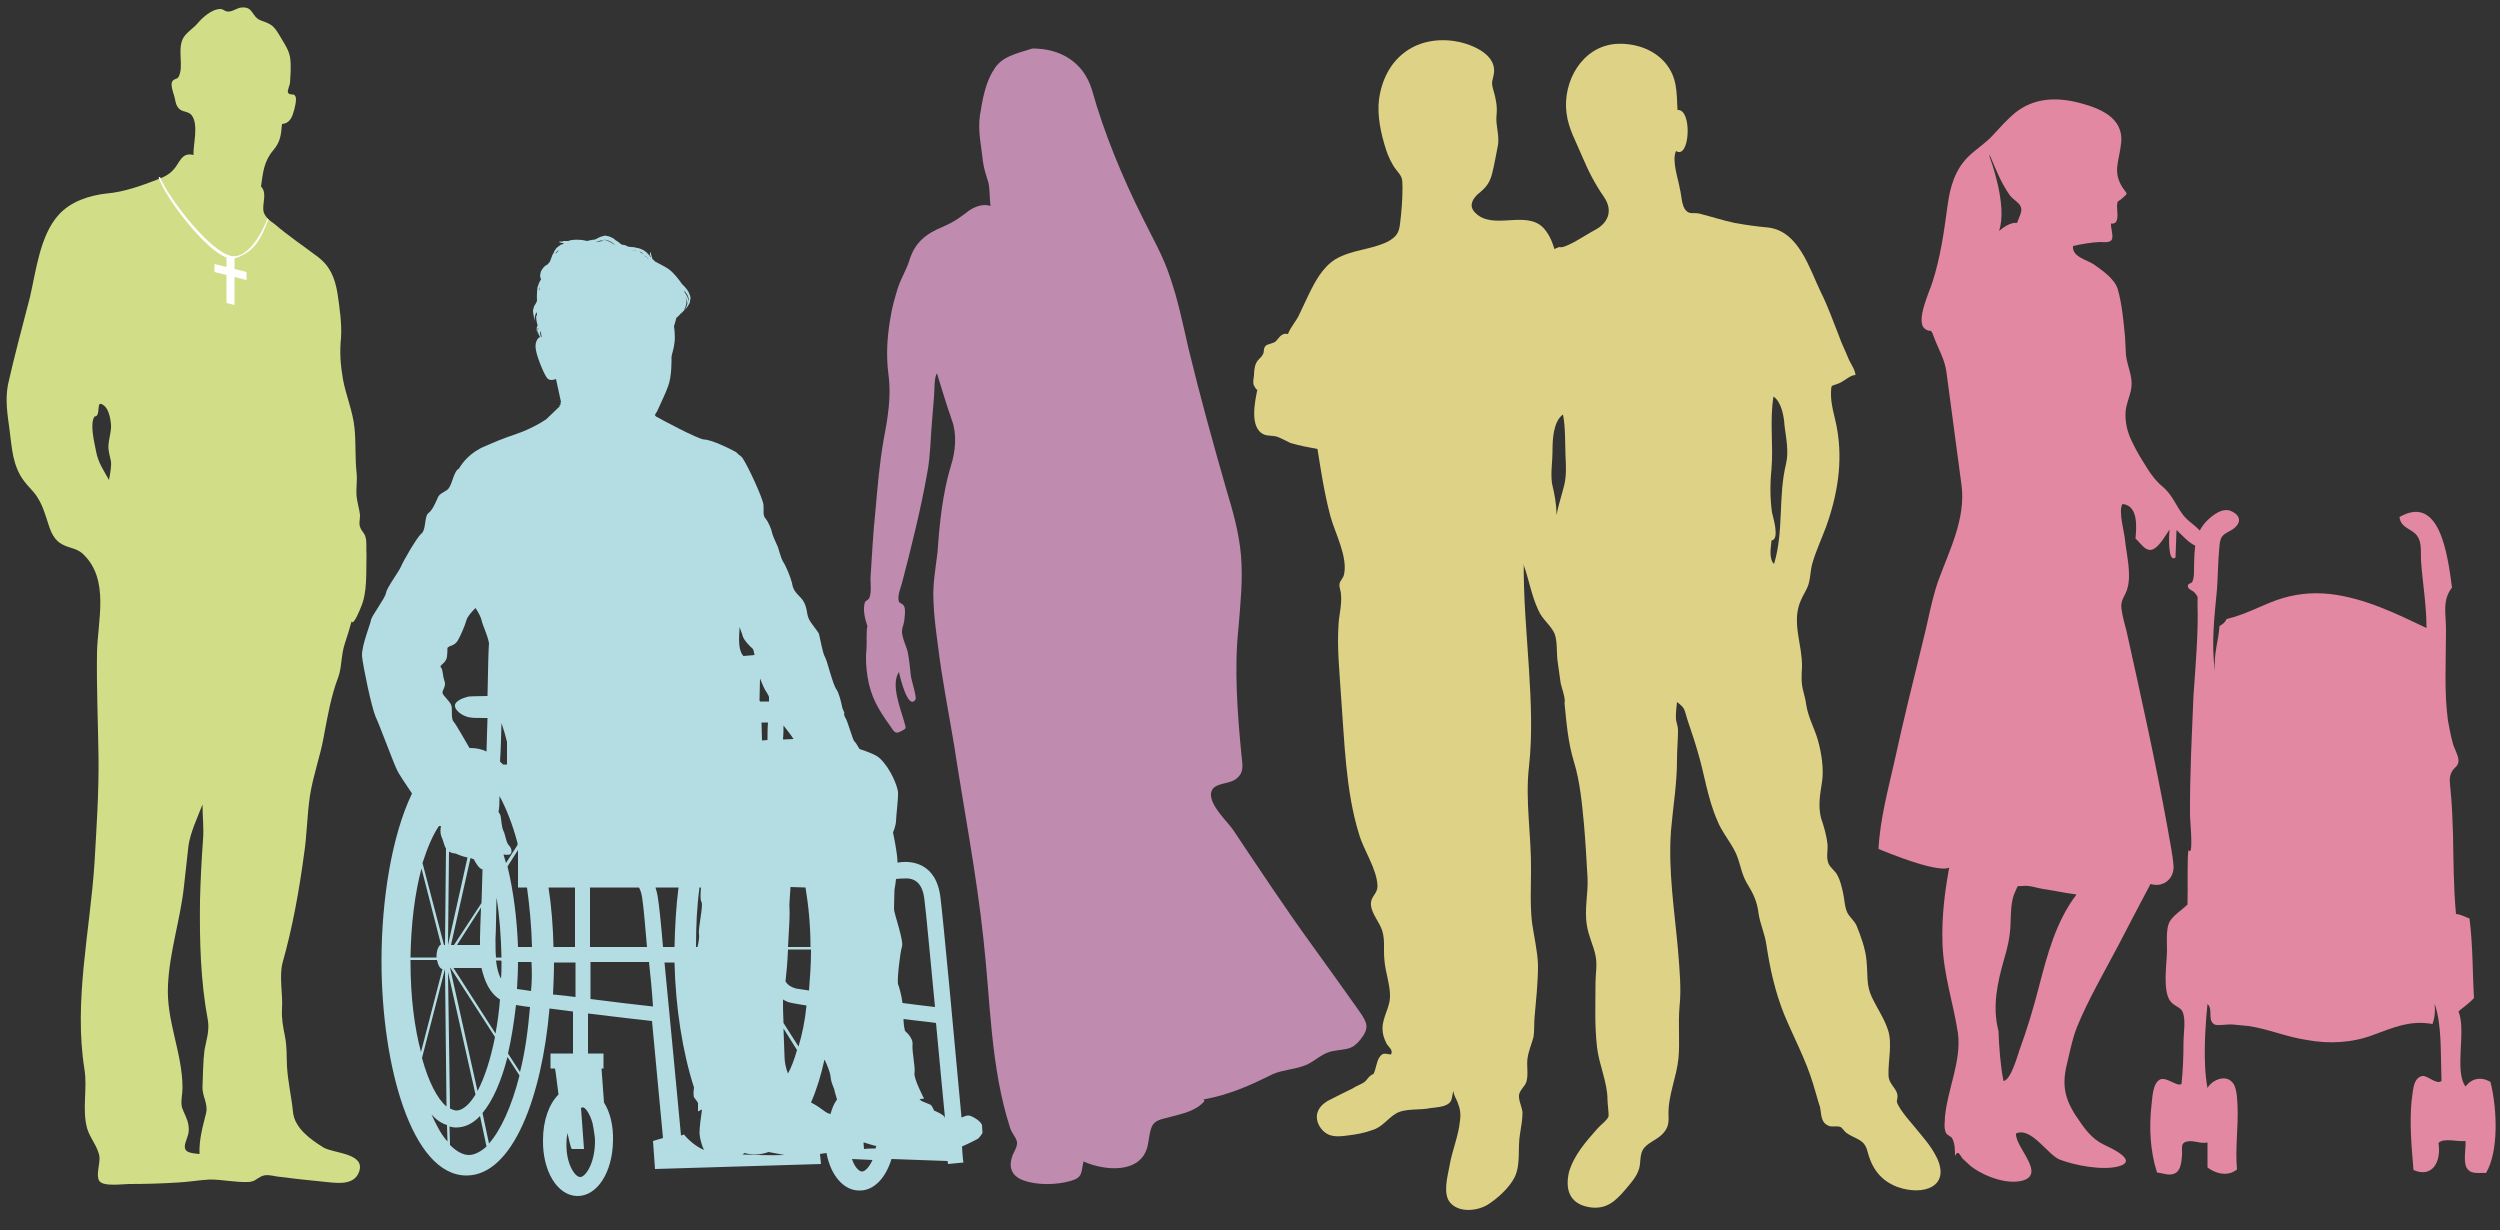 <?xml version="1.0" encoding="utf-8"?>
<!-- Generator: Adobe Illustrator 23.0.3, SVG Export Plug-In . SVG Version: 6.00 Build 0)  -->
<svg version="1.1" id="Ebene_1" xmlns="http://www.w3.org/2000/svg" xmlns:xlink="http://www.w3.org/1999/xlink" x="0px" y="0px"
	 width="500px" height="246px" viewBox="0 0 500 246" style="enable-background:new 0 0 500 246;" xml:space="preserve">
<rect x="0" y="0" width="500" height="246" fill="#333333" stroke="none"/>
<style type="text/css">
	.st0{fill:#D1DE87;}
	.st1{fill:none;}
	.st2{fill:#FFFFFF;}
	.st3{fill:#E388A2;}
	.st4{fill:#BF8BAE;}
	.st5{fill:#DED287;}
	.st6{fill:#B3DCE3;}
</style>
<path class="st0" d="M64.6,111c0.1,0.4,0.2,0.7,0.4,1C64.8,111.7,64.7,111.4,64.6,111 M41.6,204.2c-1.5-8-1.7-15.9-1.6-24.1
	c0.1-4,0.3-8,0.6-12.1c0.2-2.4-0.1-4.7-0.1-7.1c-1,2.6-2.4,5.5-2.8,8.2c-0.3,2.7-0.6,5.4-0.9,8.1c-0.7,6.6-2.9,13.1-3.2,19.8
	c-0.4,7.2,2.9,13.5,2.9,20.6c0,1.2-0.4,2.7-0.1,3.9c0.4,1.2,1.1,2.2,1.3,3.6c0.2,1.6-0.2,2.1-0.6,3.4c-0.6,2,0.8,2.1,2.8,2.3
	c-0.1-2.9,0.6-5.3,1.3-8.1c0.5-2-0.8-3.4-0.7-5.4c0.1-2.4,0.1-4.9,0.4-7.3C41.2,208.3,41.9,206.3,41.6,204.2 M22.2,92.3
	c-0.2-1.1-0.6-2.1-0.5-3.3c0.1-1.5,0.6-2.7,0.5-4.1c-0.1-1.1-0.4-2.9-1.3-3.7c-2-1.7-0.5,2.1-2,2.1c-1,1.5,0,5.3,0.3,6.9
	c0.4,2.3,1.5,3.8,2.6,5.8C22.1,94.5,22.3,92.9,22.2,92.3 M72.2,121.4c-0.2,0.5-1.5,3.8-1.9,2.9c-0.4,1.5-0.8,2.8-1.3,4.3
	c-0.8,2.3-0.6,4.6-1.3,6.7c-1.5,3.9-2.2,8-3,12.3c-0.7,3.8-2.1,7.6-2.7,11.5s-0.6,7.9-1.2,11.8c-1,7.4-2.3,14.6-4.3,21.7
	c-0.7,2.8,0.1,6.2-0.1,9.2c-0.1,2,0.2,3.5,0.6,5.5s0.3,4,0.4,6c0.2,3.2,0.9,6.1,1.2,9.1c0.3,3.2,3.5,5.5,6.1,7.1
	c2,1.2,8.5,1.1,7.1,4.9c-1.1,3-5.1,2.1-7.5,1.9c-3-0.3-5.9-0.6-8.9-1c-1.1-0.2-2.2-0.5-3.2,0c-1,0.5-1.2,1-2.5,1.1
	c-2.6,0.1-5.2-0.5-7.7-0.5c-2.1,0.1-4.3,0.5-6.4,0.6c-3.2,0.2-6.5,0.3-9.7,0.3c-1.5,0-5.4,0.6-6.1-0.7c-0.6-1.2,0.2-3.3,0.1-4.7
	c-0.3-2.1-1.9-3.7-2.5-5.8c-1-3.8,0.1-7.8-0.5-11.7c-2.2-13.6,1.1-27.6,2-41.3c0.4-7.1,0.9-14.2,0.8-21.4
	c-0.1-6.8-0.4-13.8-0.3-20.6c0.1-6.4,2.6-14.7-2.8-19.8c-1.3-1.2-2.6-1.1-4.1-1.9c-1.6-0.8-2.3-2.4-2.8-4c-0.6-1.8-1.1-3.7-2.2-5.4
	c-0.7-1.2-1.9-2.2-2.7-3.3c-2.3-3.1-2.4-6.5-2.9-10.3c-0.4-3-0.9-5.9-0.3-9c1.3-5.8,2.9-11.7,4.4-17.5C7.2,54.2,8,47.1,11.7,43
	c2.4-2.7,6.1-3.9,9.6-4.3c3.5-0.3,6.8-1.5,10.2-2.8c1.6-0.6,2.7-1.2,3.7-2.6c1-1.5,1.5-2.8,3.5-2.3c-0.1-2.1,1.1-6.1-0.4-8
	c-0.6-0.7-1.6-0.6-2.3-1.1c-0.8-0.6-0.9-1.6-1.1-2.5c-0.2-0.7-0.8-2.3-0.5-3c0.3-0.7,1-0.5,1.3-1c1.1-2-0.2-5.2,0.8-7.5
	c0.5-1.2,2.1-2.2,2.9-3.1c1-1.2,2.9-3,4.7-3c0.6,0,0.9,0.6,1.7,0.5c0.8,0,1.7-0.8,2.6-0.8c2.3-0.2,1.9,1.9,3.8,2.6
	c2,0.7,2.5,1,3.6,2.8c1,1.8,2.2,3.2,2.3,5.3c0.1,1.3,0,3-0.1,4.4c0,0.3-0.6,1.6-0.4,1.9c0.2,0.4,0.6,0.4,0.6,0.3
	c0.4,0.4,0.4-0.3,0.9,0.5c0.3,0.5-0.2,2.6-0.4,3.1c-0.3,1.2-0.9,2.3-2.3,2.4c-0.2,2.2-0.3,3.5-1.7,5.2c-1.9,2.2-2.1,4.4-2.5,7.3
	c1.3,1.3,0.2,3.4,0.5,5c0.3,1.1,1.2,1.8,2.2,2.5c2.8,2.4,5.8,4.4,8.7,6.6c2.5,1.9,3.4,4.3,3.9,7.3c0.4,2.7,0.9,6.1,0.7,8.9
	c-0.3,2.9-0.1,5.4,0.4,8.3c0.6,3.2,2,6.5,2.3,9.7c0.3,3,0.1,5.9,0.4,8.8c0.2,1.6-0.1,3.1,0,4.6c0.1,1.5,0.6,2.8,0.7,4.1
	c0,0.9-0.3,1.7,0.1,2.5c0.2,0.6,0.8,1,1,1.8c0.3,1,0.1,2.4,0.2,3.5C73.2,114.5,73.5,118.4,72.2,121.4"/>
<rect x="21.3" y="27.3" class="st1" width="42.7" height="34.8"/>
<path class="st2" d="M31.7,35.5l0.3-0.1c1.6,4.1,9.3,13.9,13.4,15.5c3.8,1.9,7.1-4.5,8.1-7.2l0.2,0.2c-1.6,4-2.8,6.5-6.8,7.8v2.1
	l2.4,0.6v1.6l-2.4-0.6v5.6l-1.6-0.4v-5.6l-2.4-0.6v-1.6l2.4,0.6v-1.9C41.2,50.1,33.3,40,31.7,35.5"/>
<path class="st3" d="M437.5,180.9c-1.1,1.1-3.1,2.3-3.7,3.7c-0.6,1.4-0.4,3.9-0.4,5.4c0,2.6-1,8.4,0.8,10.4c1,1.1,2.2,1,2.5,2.5
	c0.4,1.6,0,3.9,0,5.5c0,2.8-0.1,5.6-0.4,8.4c-0.9,0.6-3-1.5-4.3-0.9c-1.5,0.8-1.5,3.6-1.7,5.1c-0.5,4.4-0.3,9.1,1.1,13.5
	c1.1,0.1,2.6,0.8,3.7,0.1c1.1-0.6,1.2-2.4,1.3-3.6c0.1-1.3-0.4-2.4,1-2.7c1.3-0.3,2.7,0.5,4.1,0.2v5c1.6,1.2,4,1.9,5.9,0.4
	c-0.4-4.2,0.3-8.5,0.1-12.9c-0.1-1.3-0.1-3.8-1.2-4.7c-1.4-1.4-4-0.2-4.8,1.3c-1-5.1-0.4-12.9,0-16.8c1.2,1.1-0.1,3.2,1.4,4.1
	c0.6,0.3,2.8-0.1,3.6,0c1.1,0.1,2.2,0.2,3.2,0.3c4,0.6,7.6,2.2,11.7,2.8c4.3,0.8,9,0.6,13.2-1c4.1-1.5,7.4-3,11.9-2.2
	c0.4-1.1,0.6-2.4,0.4-4.1c1.5,4.1,1.2,10,1.4,15.5c-1,0.8-2.7-1.1-3.8-1c-2,0.3-1.9,3.4-2.2,5.1c-0.4,4.5,0,9,0.4,13.7
	c3.6,1.6,5.6-1.4,5-5.4c1-1.1,3.8-0.2,5.4-0.4c0.1,1.5-0.4,3.6,0.1,5.1c0.8,1.7,2.3,1.2,4,1.3c2.5-4.2,2.3-12.5,0.9-18.2
	c-1.8-1.1-3.7-0.8-5,0.9c-2.3-3.2,0.2-11.1-1.4-15c0.6-0.6,1.9-1.4,3.1-2.7c-0.3-4.8-0.2-10.4-0.9-15.9c-0.9-0.3-1.6-0.8-2.7-0.9
	c-0.5-5.3-0.5-10.9-0.6-16.1c-0.1-2.9-0.2-5.8-0.5-8.8c-0.1-1.3-0.4-2.4,0.3-3.6c0.4-0.8,1.2-1,1.3-2c0.1-1.1-1-2.8-1.2-3.9
	c-0.4-1.4-0.6-2.8-0.9-4.2c-0.4-2.9-0.5-5.9-0.5-8.8c0-3.1,0.1-6.3,0.1-9.5s-0.8-5.8,1.2-8.4c-0.9-6.8-2.5-18.7-10.5-14.1
	c0.2,1.9,1.8,2.2,3,3.2c1.6,1.4,1.2,3.4,1.3,5.5c0.3,4.4,1.1,8.8,1.1,13.5c-6.1-2.9-12.4-6-19.3-6.8c-3.8-0.4-7.3,0-10.9,1.3
	c-3.2,1.2-6.3,2.9-9.8,3.7c-0.2,0.6-0.8,1.1-1.4,1.4c-0.2,3.1-1.2,5.4-0.9,9c-0.8-5.4-0.1-11,0.4-16.4c0.2-2.9,0.2-5.8,0.5-8.7
	c0.2-2.2,0.9-2.2,2.6-3.2c1.6-1.1,1.9-2.6-0.1-3.6c-1.5-0.8-3.1,0.2-4.3,1.2c-3.4,2.8-3.2,6.3-3.3,10.5c0,0.8,0,1.5-0.3,2.3
	c-0.2,0.5-1.1,0.3-0.9,1.1c0.1,0.5,1.1,0.8,1.3,1.1c0.8,1,0.6,0.6,0.6,2.2c0.2,6-0.4,12.4-0.8,18.4c-0.2,5.3-0.5,10.7-0.6,15.9
	c-0.1,2.7-0.1,5.4-0.1,8.1c0,0.8,0.6,6.9,0,7.1c-0.2,0-0.3-0.1-0.3-0.3C437.4,171.7,437.6,177.3,437.5,180.9"/>
<path class="st3" d="M398,31.6c0,0,3.6,9.5,1.8,14.6c2.3-2,3.6-1.6,3.6-1.6c0.3-0.9,1.1-2.3,0.8-3.1c-0.2-0.9-1.5-1.5-2.2-2.4
	c-1.8-2.5-2.9-5.4-4.1-8.2C397.9,30.9,397.9,31.4,398,31.6 M399.7,206.2c0.1,3.1,0.4,7.1,1,10c1.5-0.2,2.8-5.1,3.2-6.2
	c1.5-4.1,2.8-8.4,3.9-12.7c1.7-6.5,3.4-13,7.5-18.4c-2.3-0.3-4.5-0.8-6.7-1.1c-1.2-0.2-2.8-0.8-4.1-0.6c-1.2,0.1-0.8-0.3-1.4,1
	c-1,1.9-0.9,4.7-1,6.8c-0.1,2.4-0.6,4.6-1.3,6.9C399.5,196.5,398.4,201.3,399.7,206.2 M388.4,173.7c-1.9-0.1-5.6-1-12.7-3.9
	c0.3-6,2-12.2,3.3-18c1.7-7.9,3.7-15.8,5.6-23.6c1-3.9,1.7-8.1,3-11.9c2.2-6.1,5.6-12.5,4.7-19.3c-1-7.4-2-15-3-22.5
	c-0.3-2.6-1.7-4.8-2.6-7.3c-0.6-1.8-0.6-0.5-1.8-1.5c-1.8-1.6,1.1-7.6,1.6-9.3c1.6-5,2.3-10,3-15.2c0.5-3.8,1.5-7.4,4.4-10.1
	c1.6-1.5,3.3-2.5,4.8-4.2c1.4-1.5,2.8-3.1,4.4-4.4c3.7-2.9,8-3.1,12.5-2c4.3,1.1,9.3,3,8.6,8.3c-0.4,3.6-1.7,5.5,0.3,8.7
	c1,1.5,1.2,1-0.1,2.2c-0.9,0.8-0.9,0.2-1,1.6c0,1,0.6,3.7-1.2,3.4c-0.1,0.8,0.6,2.7,0.1,3.3c-0.4,0.6-1.7,0.4-2.4,0.4
	c-1.7,0.1-3.6,0.4-5.3,0.8c-0.2,2.2,2.7,2.7,4.2,3.7c1.8,1.3,4.2,2.9,4.8,5.1c0.8,2.9,1.1,6.2,1.4,9.3c0.1,1.3,0.1,2.5,0.2,3.8
	c0.3,2.2,1.3,4.1,1.1,6.2c-0.2,2-1.3,3.7-1.2,5.8c0,1.6,0.4,3.3,1.1,4.8s1.5,3,2.4,4.4c1.2,2,2.3,3.7,4,5.1c1.9,1.6,2.6,3.8,4.1,5.7
	c1.1,1.4,3,2.3,3.9,3.9c0.6,1.3,0.6,2.7-1.1,2.3c-1.5-0.4-3.1-2.3-4.2-3.3l-0.2,5.5c-1.6,1.2-1.3-4.7-1.2-5.6c-0.8,1.2-1.8,3-3,3.8
	c-1.6,1-2.6-0.9-3.8-2c0.2-2.2,0.6-6.6-2.6-6.9c-0.9,1.4,0.4,5.7,0.5,7.2c0.3,2.9,1.3,6.7,0.5,9.6c-0.4,1.6-1.5,2.4-1.2,4.2
	c0.2,1.5,0.6,2.9,1,4.4c2.9,13.1,5.8,26.1,8.2,39.3c0.4,2.5,1,5.1,1.2,7.6s-1.9,4.5-4.6,3.7c-2.2,4.1-4.3,8.2-6.5,12.4
	c-2.8,5.3-6,10.8-8.2,16.2c-0.8,2-1.3,4.3-1.8,6.5c-1.2,4.5-1,7.3,1.6,11.3c1.7,2.5,3,4.5,5.7,5.8c1.3,0.6,7,3.2,2.7,4.3
	c-3.2,0.8-8.6-0.2-11.7-1.4c-2.4-1-5.7-6.6-8.7-5.2c-0.2,2.8,6.3,8.3,1,9.5c-3,0.6-6.9-0.8-9.4-2.5c-0.9-0.6-1.5-1.3-2.3-2
	c-0.6-0.8-0.9-1.8-1.5-0.5c0-1.1,0-2.6-0.6-3.6c-0.3-0.4-0.9-0.5-1.2-1c-0.5-1-0.2-2.4-0.2-3.3c0.5-5.4,3.3-11.1,2.6-16.6
	c-0.9-6-2.9-11.7-3.1-18c-0.2-5.4,0.5-10.9,1.5-16C390.4,173.1,390.3,173.8,388.4,173.7"/>
<path class="st4" d="M206.5,9.7c5.6,0,10.2,2.7,11.9,8.3c2.4,8.6,6.1,17.5,10.1,25.5c1.9,3.9,4.1,7.6,5.5,11.9
	c1.6,4.6,2.6,9.5,3.7,14.3c2.3,9.5,4.9,18.9,7.6,28.3c1.3,4.3,2.5,8.5,2.9,13.1c0.4,4.8-0.1,9.5-0.5,14.4
	c-0.9,8.4-0.2,17.3,0.6,25.6c0.2,1.9,0.6,3.4-1.1,4.7c-1.2,0.9-3.3,0.8-4.4,1.7c-2.3,2.2,2.5,6.6,3.7,8.3
	c5.3,7.9,10.5,15.8,16.1,23.5c3.1,4.3,6.2,8.6,9.3,13c1.6,2.3,2,3.3,0.2,5.6c-1.8,2.2-2.8,1.8-5.4,2.3c-2.2,0.3-3.6,2-5.5,2.8
	c-2.2,0.9-4.4,0.9-6.6,1.8c-4.6,2.3-8.6,4.1-13.9,5.1c0.1,0.1,0.1,0.2,0.2,0.3c-1.7,2-4.3,2.5-6.9,3.2c-1.1,0.3-2.7,0.5-3.4,1.5
	s-0.8,3.2-1.1,4.4c-1.4,5.5-8.5,4.9-12.8,3c-0.5,2.2-0.1,3.2-2.6,3.9c-2.9,0.8-6.8,0.9-9.6-0.2c-2.3-0.9-2.8-2.7-2-4.9
	c0.3-0.8,1-1.7,0.9-2.7c-0.2-1-1.1-1.8-1.4-2.9c-3.9-12.1-3.9-25.1-5.3-37.6c-1.4-13.1-3.9-25.9-5.9-39c-1.1-6.6-2.4-13.1-3.2-19.7
	c-0.4-3-0.8-5.9-0.9-8.9c-0.2-3.4,0.4-6.5,0.8-9.8c0.4-5.8,1-11.8,2.7-17.4c0.9-2.8,1.2-6.3,0.2-9c-1.1-3.1-2-6.2-3-9.4
	c-0.6,0.5-0.5,3.9-0.6,4.7c-0.1,1.6-0.3,3.3-0.4,4.9c-0.3,3.3-0.3,6.7-0.9,10c-1.3,7.4-3.2,15-5.1,22.3c-0.3,1.1-1,2.6-0.6,3.8
	c0,0.1,0.8,0.4,1,0.8c0.3,0.5,0.2,1.8,0.1,2.4c0,1-0.4,1.6-0.5,2.5c-0.1,1.4,1,3.3,1.2,4.6c0.3,1.6,0.4,3.1,0.6,4.7
	c0.1,0.6,1.2,4.2,0.9,4.5c-1.5,2.3-3.2-4.8-3.3-5.5c-1.7,2.4,0.3,7.3,1,9.8c0.4,1.6,0.6,1.4-0.5,2c-1.4,0.8-1.5,0-2.4-1.2
	c-2.3-3.2-3.8-5.8-4.4-9.7c-0.3-1.9-0.4-3.8-0.2-5.6c0.1-0.6-0.1-4.1,0.2-4.4c-0.5-1.5-1-3.4-0.5-4.9c0.1-0.2,0.8-0.5,0.9-0.9
	c0.4-1,0.2-2.8,0.2-3.9c0.3-4.5,0.5-8.9,1-13.6c0.4-4.5,0.8-9.3,1.6-13.9c0.8-4.2,1.6-8.7,1-13.1c-0.5-3.9-0.3-7.5,0.4-11.5
	c0.3-2,0.9-4.1,1.5-6c0.6-1.8,1.6-3.4,2.2-5.2c1.1-3.7,3.2-5.5,6.9-7c2-0.9,2.9-1.5,4.6-2.8c1.2-1,3.2-1.9,4.8-1.3
	c-0.2-1.5-0.1-3.1-0.4-4.6c-0.4-1.4-0.9-2.7-1.1-4.2c-0.3-3-1.1-6.3-0.6-9.4s1.1-6.6,2.8-9.1C200.2,11.4,203.2,10.7,206.5,9.7"/>
<g>
	<path class="st5" d="M308.5,90.5c4.1-10.3,4.6-22.7,3.5-33.6c-0.4-3.5-0.7-8.5-3.3-11.3c-3.5-3.7-10.2,0.6-13.7-3.1
		c-1.3-1.3-0.5-2.7,0.6-3.7c1.5-1.2,2.3-2.1,2.8-4s0.8-3.9,1.2-5.8c0.3-2.1-0.5-3.9-0.3-5.9c0.2-1.7-0.1-3.3-0.6-5
		c-0.6-1.9-0.1-1.9,0.1-3.6c0.4-4-5.2-5.9-8-6.3c-7.9-1.1-13.9,3.6-15,11.7c-0.4,3.3,0.4,6.9,1.4,10c0.4,1.3,1.2,3,2,4
		c1.2,1.5,1.3,1.6,1.3,3.7c0,2.3-0.2,4.8-0.5,7.2c-0.2,1.8-0.8,2.6-2.4,3.5c-3.4,1.7-7.3,1.6-10.6,3.6c-2.5,1.6-4,4.4-5.3,7.1
		c-0.6,1.3-1.2,2.5-1.8,3.8c-0.6,1.4-1.8,2.6-2.3,4c0,0-0.7-0.1-0.8,0c-0.8,0.2-1.2,1.1-1.8,1.6c-0.3,0.2-1.6,0.5-1.8,0.7
		c-0.7,0.7-0.2,1.2-0.7,1.9c-0.4,0.7-0.9,0.8-1.3,1.7c-0.3,0.6-0.4,1.7-0.4,2.4c-0.1,0.5-0.2,1.3-0.1,1.8c0,0,0.7,1.5,0.8,0.9
		c-0.5,2.4-1.7,7.8,1.3,9.1c0.7,0.3,1.7,0.2,2.5,0.4c0.9,0.3,1.9,0.9,2.8,1.3c1.7,0.5,3.7,0.9,5.4,1.2c0.7,4.5,1.4,9,2.6,13.5
		c0.9,3.3,3.5,8.1,2.7,11.6c-0.1,0.7-0.8,1.2-0.9,1.9c-0.1,0.7,0.3,1.4,0.3,2.1c0.2,2-0.4,4.1-0.5,6.1c-0.3,4.6,0.2,9.4,0.5,14.1
		c0.7,9.1,0.9,19,3.6,27.7c0.9,3.2,3.6,7,3.7,10.4c0,1.5-1.2,2-1.3,3.3c-0.2,1.6,1.3,3.5,1.9,4.8c1.1,2.2,0.5,4.4,0.8,6.9
		c0.2,2.3,1.2,5,1.1,7.3c-0.1,2.1-1.5,4-1.5,6.2c0,1.1,0.3,2,0.8,3c0.4,0.7,1.4,1.3,0.9,2.2c-1.4-0.2-1.7-0.4-2.4,0.7
		c-0.5,0.8-0.6,2.2-1.1,3.2c-0.9,0.3-1.2,1.1-1.8,1.6c-0.7,0.5-1.7,0.8-2.4,1.3c-1.7,0.8-3.4,1.7-5,2.5c-2,1.2-2.8,3.1-1.5,5.2
		c1.4,2.1,3.3,2,5.5,1.7c1.7-0.2,3.4-0.5,5-1.1c2-0.6,3-2.3,4.7-3.3c1.9-1.1,4.7-0.6,7-1.1c0.9-0.1,2.5-0.2,3.4-0.8
		c1.1-0.7,0.6-1.7,1.2-2.7c-0.3,0.5,0.5,1.8,0.7,2.3c0.5,1.3,0.7,2.3,0.5,3.7c-0.3,3.2-1.6,6-2.1,9.1c-0.4,2.1-1.4,5.7,0.2,7.4
		c1.8,2,5.4,1.6,7.5,0.3c2-1.3,4.2-3.3,5.3-5.4c1.3-2.6,0.6-5.9,1.1-8.7c0.2-1.4,0.5-2.8,0.5-4.3c-0.1-1.2-0.8-2.3-0.7-3.5
		c0.2-1.1,1.2-1.7,1.5-2.7c0.4-1.5,0-3.2,0.2-4.6c0.2-1.5,0.8-2.8,1.2-4.3c0.2-1.3,0.1-2.5,0.2-3.8c0.3-3.5,0.7-7,0.7-10.6
		c-0.1-2.8-0.8-5.7-1.2-8.5c-0.4-3.5-0.2-7-0.2-10.4c0.1-6.9-1.2-14-0.4-20.8c0.7-6.4,0.4-12.9,0-19.4
		C304.9,119.6,303,104.2,308.5,90.5"/>
	<path class="st5" d="M357.2,92.8c-1.6,6.5-0.4,13.5-2.4,20c-1.1-1.1-0.6-3.4-0.5-4.7c1.7-0.2,0.3-4.7,0.1-5.6
		c-0.4-2.8-0.4-5.9-0.1-8.7c0.4-4.8-0.4-9.7,0.4-14.5c1.6,1.1,2.1,4,2.2,5.8C357.2,87.5,357.8,90.3,357.2,92.8 M310.5,90.3
		c0-2.2,0.1-6,2.1-7.4c0.5,2.7,0.4,5.4,0.5,8.2c0.1,2,0.2,3.8-0.2,5.7c-0.5,2.1-1.2,4.1-1.6,6.2c0-2.2-0.4-4.2-0.9-6.3
		C310.1,94.4,310.5,92.4,310.5,90.3 M387.4,231.6c-1.2-2.5-3.1-4.5-4.8-6.6c-0.5-0.6-3.6-4.1-3.2-5c0.6-2.2-1.7-2.8-1.7-5
		c-0.1-2.8,0.8-6.3-0.1-9c-0.7-2.2-2.2-4.4-3.2-6.5c-1.2-2.5-0.8-4.5-1.1-7.4c-0.2-2.3-1.1-4.8-2-7c-0.4-0.9-1.3-1.6-1.8-2.5
		c-0.6-1.2-0.6-2.8-0.9-4.1c-0.3-1.2-0.5-2.3-1.1-3.4c-0.4-0.9-1.5-1.6-1.8-2.4c-0.5-1.2-0.1-2.6-0.2-3.9c-0.2-1.7-0.7-3.5-1.3-5.2
		c-0.6-2.5-0.2-4.6,0.2-7.2c0.4-2.5-0.1-5.8-0.8-8.3c-0.7-2.5-2-4.6-2.4-7.4c-0.1-0.8-0.3-1.5-0.5-2.3c-0.5-1.8-0.4-3.1-0.3-5
		c0.1-4.5-2.2-9-0.2-13.4c0.5-1.2,1.3-2.2,1.6-3.5c0.3-1.2,0.3-2.4,0.6-3.6c0.7-2.5,1.9-5.1,2.8-7.5c2.3-6.4,3.4-13,2.2-19.7
		c-0.4-2.4-1.3-4.7-1.2-7.3c0.1-1.5-0.1-1.1,1.5-1.7c1.1-0.4,2.3-1.7,3.4-1.7c-0.1-1.2-1.1-2.4-1.5-3.5c-0.6-1.5-1.3-2.8-1.8-4.3
		c-1.2-3-2.2-5.9-3.6-8.7c-2.3-4.7-4.4-12.3-10.6-13c-2.2-0.2-4.4-0.5-6.6-0.9c-2.4-0.5-4.8-1.3-7.2-1.9c-1.1-0.2-1.9,0.2-2.6-0.6
		c-0.9-0.9-0.9-3.1-1.2-4.2c-0.3-2-1.7-5.7-0.8-7.7c2.8,1.8,3.3-8.5,0.3-8.2c-0.2-3.7,0-6.6-2.6-9.6c-2.4-2.7-6.3-3.9-9.9-3.6
		c-6.6,0.6-10.5,7.5-9.7,13.8c0.4,3.2,1.9,5.7,3.1,8.6c1.3,3.1,2.6,5.6,4.4,8.2c1.9,2.8,0.8,5.3-2,6.7c-1.2,0.6-5.9,3.8-6.9,3.3
		c-5,1.5-7.1,9.2-9,13.5c-1.3,2.7-2.2,5.6-3.2,8.3c-0.4,1.3-0.9,2.6-1.5,3.9c-0.4,1.2-1.6,2.7-1.7,4c1.2,0,2.7,1.3,3.8,1.7
		c1.6,0.6,1.2,0.5,1.1,2.2c-0.2,2.7-0.7,5.4-1.1,8.1c-0.4,3.7-0.3,7.9,0.6,11.6c0.9,3.5,2.5,6.7,3.8,10.2c1.1,3,1.6,6.3,3,9.2
		c0.7,1.7,2.5,3,3.2,4.6c0.6,1.5,0.4,3.8,0.6,5.4c0.2,1.5,0.4,2.8,0.6,4.3c0.1,0.9,1.1,3.3,0.8,4.2c0.4,4,0.7,7.9,1.9,11.8
		s1.6,8.3,2,12.5c0.3,3.5,0.5,7,0.7,10.5c0.2,3.3-0.7,6.4-0.1,9.8c0.3,2,1.3,3.9,1.7,5.9c0.4,1.9,0,3.6,0,5.5
		c0,4.2-0.2,8.3,0.3,12.8c0.4,3.6,2.1,7,2.1,10.6c0,0.7,0.3,2.8,0.2,3.3c-0.3,0.8-1.5,1.6-2.2,2.4c-2.3,2.6-4.7,5.3-5.7,8.7
		c-0.9,3.9,0.4,6.6,4.5,7.1c3.1,0.3,4.8-1.3,6.7-3.5c1.1-1.3,2.3-2.6,2.8-4.2c0.4-1.3,0.1-2.7,0.8-3.9c0.8-1.3,2.7-1.9,3.8-3
		c1.2-1.2,1.4-2.2,1.3-3.9c-0.1-4,1.6-7.4,2-11.4c0.3-3.4-0.1-6.7,0.2-10.2c0.4-3.7,0-7.5-0.3-11.4c-0.7-7.9-2-15.9-1.4-23.9
		c0.4-4.7,1.2-9.3,1.2-14.1c0-2,0.2-4,0.2-6c0-0.7-0.3-1.4-0.4-2.1c-0.1-1.2,0.1-2.3,0.2-3.5c1.7,1.3,1.4,1.4,2.1,3.6
		c0.7,2.1,1.4,4.1,2,6.2c1.4,4.6,2,9.5,4,14c0.8,2,2.2,3.7,3.3,5.7c1.2,2.1,1.3,4.5,2.5,6.6c1.3,2.1,2.1,3.7,2.4,6.1
		c0.3,2.2,1.3,4.2,1.6,6.5c0.7,4.6,1.7,9.2,3.5,13.7c1.9,4.6,4.3,9,5.8,13.9c0.5,1.6,0.9,3.2,1.4,4.7c0.3,1.4,0.1,3,1.6,3.7
		c0.7,0.4,1.8,0,2.5,0.3c0.3,0.1,0.7,0.8,1.2,1.2c1.9,1.3,3.6,1.2,4.2,3.7c0.9,3.4,2.6,5.8,6,7.1
		C384.6,239.2,390.1,237.4,387.4,231.6"/>
</g>
<path class="st6" d="M196.4,225l-0.1-0.2c0,0-0.3-0.7-1.9-1.5c-1-0.5-1.6,0.1-2.1,0.2c-1.3-14.3-3.7-40.1-4.2-43.9
	c-0.8-7.2-6-7.3-7.6-7.2c-0.2,0-0.5,0.1-1,0.1c0-1.9-0.9-6-0.9-6s0.5-1.1,0.6-2.2c0-1,0.5-4.8,0.4-5.9c-0.1-1.1-1.4-4.6-3.6-6.7
	c-0.7-0.7-2.3-1.3-4.1-1.9c-0.4-0.7-0.9-1.5-1-1.5c-0.3-0.1-1.4-4.2-1.8-4.7c-0.1-0.1-0.2-0.4-0.3-0.8c0.1-0.2,0.1-0.3,0-0.4
	c-0.1-0.3-0.2-0.5-0.3-0.7c-0.3-1.4-0.7-3.1-1.2-3.8c-0.8-1.1-1.8-5.6-2.3-6.5c-0.5-0.8-1-3.9-1.2-4.6c-0.3-0.7-1.8-2.3-2.1-3.2
	c-0.4-0.8-0.2-2.6-1.5-4c-1.3-1.3-1.6-1.8-1.8-3c-0.3-1.2-1.2-3.4-1.8-4.3c-0.5-0.8-0.9-2.8-1.2-3.3c-0.3-0.6-0.9-2-1-2.5
	c-0.1-0.6-0.7-2.1-1.3-2.8c-0.6-0.7-0.3-1.5-0.4-2.7c-0.1-1.3-3.1-7.8-4.2-9.4c-0.2-0.3-0.5-0.5-0.8-0.7c-0.4-0.5-0.7-0.6-1.1-0.8
	c-0.7-0.4-4.4-2.2-5.8-2.2c-1.3-0.1-8.7-4.1-9.6-4.6c-0.1-0.1-0.1-0.2-0.2-0.2c-0.1-0.1,0.4-0.8,0.4-0.8l0.1-0.2
	c0.7-1.6,1.6-3.4,2.1-4.8c0.8-2,0.7-5.5,0.7-5.9s0.5-1.7,0.6-2.9c0.1-0.5,0.1-1.8-0.1-3.3c0.2-0.5,0.3-1.1,0.5-1.7l0.2-0.1l-0.1,0.1
	l0.1-0.1c0.3-0.3,0.6-0.6,0.9-1c-0.1,0.1-0.1,0.2-0.1,0.2c-0.1,0.1-0.2,0.2-0.3,0.3c0.1-0.1,0.2-0.2,0.3-0.3
	c-0.1,0.1-0.1,0.2-0.1,0.2l0,0c0.1-0.1,0.2-0.3,0.3-0.4l0.2-0.2c0.1-0.1,0.2-0.2,0.3-0.3l0.2-0.2c0.2-0.2,0.3-0.4,0.5-0.7
	c0.2-0.3,0.3-0.5,0.3-0.8c0.1-0.3,0.1-0.6,0.1-0.8c-0.1-0.3-0.2-0.6-0.3-0.8c-0.1-0.3-0.3-0.5-0.4-0.7c-0.2-0.2-0.3-0.4-0.5-0.6
	c-0.1-0.1-0.3-0.3-0.5-0.5c-0.7-1-1.7-2.3-2.7-3c-0.9-0.6-1.6-0.9-2.7-1.5l-0.1-0.1c0-0.1-0.3-0.3-0.4-0.4s-0.1-0.3-0.1-0.4
	c-0.1-0.1-0.1-0.2-0.1-0.3l0,0l0,0l-0.1-0.1l0.1,0.1v0.1v-0.1c-0.1-0.1-0.1-0.3-0.1-0.4s-0.1-0.2-0.1-0.3l0,0l0,0l-0.1-0.1l0.1,0.1
	c-0.1,0.1-0.1,0.2-0.1,0.4c0,0.1,0,0.3,0.1,0.4c0,0.1,0.1,0.2,0.1,0.3l-0.1-0.1c-0.1-0.1-0.2-0.2-0.2-0.3c-0.1-0.2-0.1-0.3-0.2-0.4
	c0.1,0.1,0.1,0.2,0.1,0.3l-0.2-0.2c-0.2-0.3-0.5-0.5-0.8-0.7c-0.3-0.2-0.6-0.3-0.9-0.4c-0.2-0.1-0.3-0.1-0.5-0.1
	c-0.2-0.1-0.3-0.1-0.4-0.1c-0.3-0.1-0.6-0.1-0.9-0.1c-0.2,0-0.3-0.1-0.5-0.1c-0.1,0-0.2,0-0.2-0.1c-0.1,0-0.2-0.1-0.2-0.1l0,0l0,0
	c-0.1-0.1-0.6-0.1-0.9-0.2l0,0c-0.1-0.1-1-0.8-1.1-0.8c-0.2-0.1-0.3-0.3-0.5-0.4c-0.2-0.1-0.4-0.2-0.6-0.3s-0.5-0.2-0.7-0.2
	c-0.3-0.1-0.5-0.1-0.7,0c-0.3,0.1-0.5,0.1-0.7,0.2c-0.2,0.1-0.4,0.2-0.6,0.3l-0.2,0.1c-0.1,0.1-0.2,0.1-0.2,0.1
	c-0.9,0.1-1.6,0.3-1.6,0.3s-1.2-0.4-3-0.2c-0.2,0-0.4,0.1-0.5,0.1l0,0H114h-0.1c-0.1,0.1-0.2,0.1-0.4,0.1c-0.1,0-0.2,0-0.3,0
	c-0.1,0-0.3,0-0.4,0c-0.1,0-0.2,0-0.3,0.1l0,0l0,0h-0.1h0.1h0.1h-0.1c-0.1,0-0.3,0-0.4,0c-0.1,0-0.2,0-0.3,0.1l0,0l0,0h-0.1h0.1
	c0.1,0.1,0.2,0.1,0.3,0.1c0.1,0.1,0.3,0.1,0.4,0.1c0.1,0,0.2,0,0.3,0l-0.1,0.1c-0.1,0.1-0.2,0.1-0.3,0.2c-0.2,0-0.3,0.1-0.4,0.1
	c0.1-0.1,0.2-0.1,0.3-0.1l-0.2,0.1c-0.3,0.2-0.6,0.4-0.8,0.6c-0.2,0.3-0.4,0.5-0.5,0.8c-0.1,0.2-0.1,0.3-0.2,0.4
	c-0.1,0.1-0.1,0.2-0.2,0.4c-0.1,0.3-0.2,0.6-0.3,0.8c0,0.1-0.1,0.2-0.1,0.3c-0.2,0.2-0.3,0.4-0.5,0.6c-0.2,0.1-0.4,0.2-0.5,0.3
	c-0.1,0.1-0.2,0.2-0.3,0.3c-0.1,0.1-0.2,0.3-0.3,0.4c-0.2,0.3-0.3,0.6-0.3,0.8c-0.1,0.3-0.1,0.6,0,0.9l0.1,0.2v0.1
	c-0.3,0.4-0.5,0.9-0.6,1.3l-0.1,0.2l0,0c0,0-0.2,1.6-0.1,2.8c-0.1,0.2-0.2,0.4-0.3,0.6c-0.1,0.1-0.1,0.2-0.2,0.3
	c-0.1,0.1-0.1,0.2-0.1,0.3c-0.1,0.1-0.1,0.2-0.1,0.3c-0.1,0.2-0.1,0.4-0.1,0.6c0,0.2,0.1,0.5,0.1,0.7c0,0.2,0.1,0.3,0.1,0.5
	c0,0.1,0,0.2,0,0.3l0,0v-0.1l0.1,0.2c0-0.1-0.1-0.2-0.1-0.3v-0.1c0,0.3,0.1,0.5,0.2,0.7c-0.1-0.3-0.1-0.6-0.1-0.9
	c0.1-0.2,0.1-0.3,0.1-0.5l0,0c-0.1,0.2-0.1,0.3-0.1,0.4c-0.1,0.4,0,0.8,0.1,1.2c-0.1-0.4-0.1-0.8,0-1.2c0.1-0.2,0.1-0.4,0.2-0.6
	v-0.1h0.1c0.1,0.2,0.1,0.4,0.1,0.5l-0.1,0.1c-0.2,0.5,0.1,1.5,0.2,1.9v0.2l-0.1,0.1c-0.1,0.4-0.1,0.7,0,1s0.2,0.6,0.3,0.9
	c-0.1-0.3-0.2-0.6-0.2-0.9c0-0.3,0-0.5,0.1-0.7l0.1,0.1l-0.1,0.1c-0.1,0.4,0,0.7,0.1,1c0.1,0.2,0.2,0.4,0.3,0.6
	c-0.2,0.1-0.3,0.2-0.4,0.3c-0.2,0.3-0.7,0.9-0.4,2.4c0.3,1.6,1.7,5,2.3,5.6c0.6,0.6,1.7,0.1,1.7,0.1l1,4.6c-0.1,0.1-0.1,0.1-0.1,0.2
	c0,0.2,0.1,0.3-0.1,0.4c-0.2,0.1-0.1,0.4-0.1,0.4h-0.1l-2.5,2.4c0,0-1.6,1.2-4.7,2.5c-3.2,1.2-3.4,1.1-7.5,2.9
	c-3,1.2-4.6,3.3-5.3,4.5c-0.1,0.1-0.2,0.2-0.3,0.2c-1,1.1-1.1,3.4-2.1,4.1s-1.6,0.7-2,1.9c-0.5,1.1-1,2.2-1.8,2.8
	c-0.7,0.6-0.4,3.3-1.3,4c-0.9,0.7-3.7,5.6-4.1,6.6s-2.9,4.3-3,5.3c-0.2,1.1-2.9,4.6-3,5.4c-0.1,0.8-1.9,5.1-1.8,7.2
	c0.2,2.1,1.9,10.2,2.7,12.1c0.9,1.9,3.7,9.6,4.4,10.9c0.3,0.6,1.6,2.6,2.9,4.5c-4,8.3-6.1,21.1-6.1,33.5c0,20.8,6,42.9,17,42.9
	c9.3,0,15.1-15.9,16.6-33.4c1.5,0.2,3.1,0.4,4.7,0.6v8.4h-4.5v3h0.9c0.2,1,0.4,3,0.7,5.2c-1.9,1.9-3.1,5.2-3.1,9.1
	c-0.1,6.3,2.9,11.1,6.8,11.2c4,0.1,7.1-4.7,7.2-11c0.1-3.1-0.6-5.8-1.8-7.7l-0.5-6.8h0.4v-3h-3.1v-8c5.6,0.7,11,1.3,12.8,1.5
	c0.8,8.8,1.7,17.9,2.2,23.4l-2,0.6l0.4,5.6l33.2-1l-0.2-2h-0.1c0.5-0.1,0.9-0.1,1.4-0.2c0.8,4.4,3.4,7.5,6.5,7.5
	c2.9,0.1,5.3-2.4,6.5-6.3l11.2,0.4c0.1,0.4,0.1,0.6,0.1,0.6l3.1-0.3c-0.1-0.3-0.2-1.5-0.3-3.2c1.6-0.7,2.9-1.4,3.1-1.5
	c0.3-0.1,1-1.2,1-1.2L196.4,225z M137,58.3c0.3,0.4,0.6,0.8,0.7,1.3c0.1,0.5,0,1-0.2,1.5c-0.1,0.1-0.1,0.2-0.1,0.3
	c0.1-0.2,0.1-0.3,0.2-0.4c0.1-0.3,0.1-0.6,0.1-0.8c-0.1-0.3-0.1-0.6-0.2-0.8s-0.3-0.5-0.4-0.7c-0.1-0.1-0.1-0.2-0.2-0.3
	c0-0.1,0-0.2-0.1-0.3C136.9,58.2,137,58.3,137,58.3 M136.9,61.8c0.2-0.4,0.4-0.9,0.4-1.5c0-0.4-0.1-0.7-0.2-0.9
	c0.2,0.3,0.2,0.5,0.3,0.8c0.1,0.3,0.1,0.5,0,0.8s-0.2,0.5-0.3,0.7c-0.1,0.2-0.3,0.4-0.4,0.6C136.8,62.2,136.9,62,136.9,61.8
	 M107.9,58c0-0.1,0-0.3,0-0.4s0.1-0.2,0.1-0.3c-0.1,0.3,0,0.5,0,0.7L107.9,58z M108.3,67.6c-0.1-0.2-0.2-0.4-0.2-0.6
	c-0.1-0.3-0.1-0.6,0-0.8c0.1,0.4,0.2,0.8,0.2,1.1v0.1C108.2,67.4,108.3,67.5,108.3,67.6L108.3,67.6z M111.4,50.5
	c-0.2,0.1-0.3,0.2-0.4,0.3c0.1-0.2,0.3-0.4,0.5-0.6c0.1-0.1,0.2-0.2,0.3-0.2C111.6,50.2,111.5,50.3,111.4,50.5 M105.5,160.7
	L105.5,160.7L105.5,160.7L105.5,160.7z M105.4,177.5c0.5,3.7,0.9,7.7,1,11.9h-2.8c-0.2-5.6-0.9-11.2-2.1-16.1l2.1-3.3v7.5H105.4z
	 M100.3,144.6c0.5,1.5,0.9,2.9,1.1,3.8v4.5c-0.3,0-0.5,0-0.8,0c-0.2-0.2-0.4-0.4-0.6-0.6C100.2,149.6,100.2,147,100.3,144.6
	 M99.9,159.2c1.3,2.4,2.6,5.6,3.6,9.4v0.4l-2.3,3.6c-0.2-0.6-0.3-1.1-0.5-1.7c0.7,0.1,1.2,0.1,1.4-0.1c0.3-0.3,0.3-1.1-0.3-1.7
	c-0.6-0.6-0.7-2.1-1.1-2.9c-0.4-0.8-0.4-2.1-0.6-3.1c-0.1-0.2-0.2-0.5-0.4-0.7C99.9,161.4,99.9,160.3,99.9,159.2 M100.3,192.4
	c0,1.1,0,2.2-0.1,3.3c-0.5-0.8-0.8-2-1-3.6h1C100.3,192.2,100.3,192.3,100.3,192.4 M99.1,187.7c0.1-1.4,0.1-4.3,0.2-8.2
	c0.6,3.6,0.9,7.7,1,12h-1.1C99.1,190.5,99.1,189.2,99.1,187.7 M100,199.9c-0.2,2.4-0.5,4.7-0.9,6.8l-8.4-13.1h5.6
	C96.9,196.2,97.9,198.6,100,199.9 M90.8,189h-0.6l3.9-17.4c0.6,0.2,0.7,0.3,0.7,0.3s0.6,1.3,1.3,1.8c0.1,0.1,0.3,0.1,0.4,0.2
	c-0.1,2.4-0.1,4.7-0.2,6.7L90.8,189z M96.2,181.5c-0.1,2.9-0.2,5-0.2,6.1c0,0.5,0,0.9,0,1.4h-4.6L96.2,181.5z M89.6,189L89.6,189
	l0.2-18.7c0.6,0.4,1.3,0.4,1.3,0.4s1.3,0.6,2.4,0.8l0,0L89.6,189z M90.1,193.6l8.9,13.8c-0.9,4.5-2.1,8.2-3.5,10.8L90,193.5
	L90.1,193.6L90.1,193.6z M96.8,159.5L96.8,159.5L96.8,159.5L96.8,159.5z M89.4,131.3c0.2-1.5-0.1-1.7,0.3-1.9
	c0.3-0.3,1.1-0.2,1.8-1.2c0.6-1,1.5-3.1,1.8-4.2c0.2-0.7,1-1.6,1.8-2.4c0.6,0.9,1.1,1.9,1.2,2.4c0.3,1.3,1.1,2.7,1.5,4.6
	c-0.1,1.1-0.2,5.1-0.3,10.6c-2.1,0-3.7,0.1-3.7,0.1s-2.1,0.4-2.7,1.4c-0.6,1,1.2,2.6,3,2.8c0.4,0.1,1.7,0.1,3.4,0.1
	c-0.1,2.1-0.1,4.4-0.2,6.7c-1-0.5-2.1-0.7-3.3-0.7h-0.1l0,0c-0.6-1-2.6-4.6-3.2-5.3c-0.6-0.7-0.1-2.6-0.5-3.4
	c-0.4-0.8-1.6-1.8-1.7-2.3s0.8-1.4,0.4-2.4c-0.4-1.1-0.3-2.3-0.7-2.7C87.7,133,89.2,132.8,89.4,131.3 M87.8,165.2L87.8,165.2h0.4
	c-0.3,1.3,0.1,2.2,0.2,2.4c0.2,0.3,0.4,1.5,0.8,2.1L89,189h-0.2l-4.3-16.4C85.5,169.5,86.6,166.9,87.8,165.2 M84.3,173.7l3.9,15.2
	c-0.5,0.2-0.9,1.2-0.9,2.4v0.2h-5.2C82.2,184.7,83,178.5,84.3,173.7 M82.1,192.4c0-0.1,0-0.2,0-0.4h5.3c0.2,1,0.6,1.8,1.1,1.8
	l-4.3,16.6C82.9,205.6,82.1,199.4,82.1,192.4 M89,193.8l0.3,27.5c-1.8-1.5-3.6-4.9-4.9-9.7L89,193.8z M86.3,222.9
	c0.9,1,2,1.8,3.1,2.1l0.1,3.3C88.3,227,87.3,225.1,86.3,222.9 M89.6,194.4l5.5,24.5c-1.2,2-2.6,3.2-3.8,3.2c-0.4,0-0.9-0.2-1.3-0.4
	L89.6,194.4z M93.8,231c-1.2,0-2.5-0.7-3.8-2l-0.1-3.7c0.4,0.1,0.8,0.2,1.3,0.2c1.8,0,3.4-0.8,4.8-2.3l1.3,6.1
	C96.2,230.3,94.9,231,93.8,231 M97.8,228.7l-1.3-6.1c2.1-2.5,3.8-6.5,5-11.2l2.4,3.7C102.3,221.4,100.1,226.1,97.8,228.7 M104,214.4
	l-2.4-3.7c0.7-3,1.2-6.3,1.6-9.7c0.7,0.1,1.7,0.3,2.8,0.4C105.6,206.1,105,210.5,104,214.4 M106.2,198.2c-1.2-0.2-2.1-0.3-2.8-0.4
	c0.1-1.8,0.2-3.6,0.2-5.4h2.7C106.4,194.5,106.4,196.4,106.2,198.2 M109.7,177.5h5.3v11.9h-4.3C110.6,185.3,110.3,181.3,109.7,177.5
	 M110.6,198.9c0.1-2.1,0.2-4.3,0.2-6.4h4.3v6.9C113.5,199.2,111.9,199,110.6,198.9 M118.5,224.6c0.2,0.9,0.3,1.7,0.4,2.4
	c0.1,0.5,0.1,0.9,0.1,1.5c-0.1,4.4-2,7-3,6.9c-1,0-2.9-2.7-2.7-7c0-0.7,0.1-1.2,0.2-1.8c0.4,1.9,0.7,3.2,0.9,3.2c0.7,0,2.4,0,2.4,0
	l-0.6-8.2c0.1-0.1,0.2-0.1,0.3-0.1C116.9,221.3,117.9,222.5,118.5,224.6 M139.9,177.5h0.3c-0.1,1.1-0.2,2.5,0.1,2.9
	c0.4,0.7-0.7,5.2-0.5,6.4c0.1,0.7-0.1,1.7-0.3,2.6h-0.3C139.2,185.1,139.4,181.1,139.9,177.5 M129.3,51.4c0.1,0.1,0.2,0.2,0.2,0.2
	c0.1,0.2,0.2,0.3,0.3,0.4C129.6,51.8,129.4,51.6,129.3,51.4l-0.2-0.1l-0.2-0.2l0,0C129,51.2,129.2,51.2,129.3,51.4 M128.6,50.7
	c0.1,0.1,0.2,0.2,0.3,0.2c-0.2-0.1-0.4-0.2-0.6-0.3c-0.2-0.1-0.3-0.2-0.4-0.3C128.2,50.4,128.4,50.5,128.6,50.7 M126,49.9h0.1
	c0.1,0.1,0.2,0.1,0.3,0.1c0.2,0.1,0.3,0.1,0.5,0.1h0.1c0.3,0.1,0.5,0.2,0.8,0.3l-0.2-0.1c-0.2-0.1-0.3-0.1-0.5-0.1
	c-0.1-0.1-0.3-0.1-0.5-0.1c-0.4-0.2-0.7-0.3-1-0.4C125.8,49.9,125.9,49.9,126,49.9 M120,48.1c0.4-0.1,0.9-0.2,1.3-0.1
	c0.4,0.1,0.8,0.3,1.1,0.5c0.2,0.1,0.3,0.3,0.5,0.4l0.2,0.2l0,0c-0.1-0.1-0.2-0.2-0.3-0.2c-0.2-0.1-0.4-0.3-0.6-0.4
	c-0.2-0.1-0.4-0.2-0.6-0.3c-0.2-0.1-0.5-0.2-0.7-0.2c-0.3-0.1-0.5-0.1-0.7,0c-0.1,0-0.3,0.1-0.4,0.1L120,48.1z M119.5,48.3
	c0.2-0.1,0.4-0.1,0.6-0.2c0.2,0,0.4,0,0.7,0.1c0.3,0.1,0.5,0.1,0.7,0.2c-0.3-0.1-0.5-0.2-0.8-0.2c-0.4,0-0.8,0.1-1.2,0.2
	c-0.1,0-0.2,0-0.3,0.1C119.3,48.4,119.4,48.3,119.5,48.3 M118.1,177.5h9.7c0.4,0.7,0.6,1.6,0.7,2.6c0.2,1.2,0.5,4.7,0.9,9.3h-11.4
	V177.5z M118.1,199.8v-7.4h11.7c0.3,2.7,0.6,5.8,0.8,8.9C127.1,200.9,122.6,200.4,118.1,199.8 M131.6,179.7
	c-0.1-0.8-0.3-1.6-0.5-2.2h4.6c-0.5,3.9-0.7,7.9-0.8,11.9h-2.3C132.2,184.6,131.8,180.9,131.6,179.7 M136.8,226.9l-0.6,0.2
	c-0.8-8.3-2.2-23.5-3.3-34.6h2c0.2,8.9,1.6,17.9,3.9,25c-0.1,0.8-0.2,1.8,0.1,2.1c0.5,0.6,0.7,1,0.7,1v1.7c0,0,0.3-0.2,0.8-0.4
	c-0.2,1.3-0.5,3.5-0.5,4.8c0.1,1.2,0.5,2.5,0.9,3.3C138.3,228.9,136.8,226.9,136.8,226.9 M161.1,177.5c0.6,3.6,1,7.6,1,11.9h-4.5
	c0.2-3.4,0.4-6.7,0.3-7.7c-0.1-0.7,0.1-2.3,0.2-4.3L161.1,177.5L161.1,177.5z M156.7,145.1c0.7,0.9,1.5,1.9,2,2.7
	c-0.6,0-1.3,0.1-2.1,0.1C156.7,146.9,156.7,146,156.7,145.1 M152,135.7c0.4,1,0.9,2.2,1.4,2.9c0.2,0.3,0.3,0.5,0.4,0.8
	c0,0.3,0,0.6,0,0.9c-0.7,0-1.4,0-1.8,0c0-0.1-0.1-0.2-0.1-0.2L152,135.7z M153.6,144.5c-0.1,1.1-0.1,2.3-0.1,3.5
	c-0.4,0-0.7,0.1-1.1,0.1l-0.1-3.6C152.7,144.5,153.2,144.5,153.6,144.5 M147.9,125.8c0-0.1,0-0.2,0-0.4c0.3,0.9,0.6,1.5,0.6,1.7
	c0.2,0.9,1.6,2.3,2,2.6c0.2,0.2,0.3,0.7,0.4,1.3c-0.6,0.1-1.3,0.1-2.2,0.2l-0.1-0.1C147.6,129.9,147.8,127.5,147.9,125.8
	 M148.5,230.9c0.1-0.1,0.3-0.2,0.4-0.3c0.7,0.2,1.4,0.3,2.2,0.3c0.9,0,1.8-0.2,2.6-0.5c1,0.2,2.2,0.4,3.2,0.6
	C154.2,231.1,151.1,231,148.5,230.9 M157.6,214.7c-0.5-1.2-0.7-2.5-0.7-3.5c0-0.5-0.1-2.9-0.2-5.5l2.7,4.3
	C158.9,211.8,158.3,213.4,157.6,214.7 M159.7,209.3l-3-4.7c-0.1-1.8-0.1-3.5-0.1-4.7c0.5,0.3,1.1,0.6,1.8,0.7
	c0.5,0.1,1.6,0.3,2.9,0.5C161,204.2,160.4,207,159.7,209.3 M159.2,197.7c-0.7-0.2-1.5-0.5-2.1-1.4c0.2-1.7,0.4-4,0.5-6.4h4.6
	c0,0.1,0,0.2,0,0.3c0,2.7-0.2,5.4-0.4,7.9C160.6,197.9,159.7,197.8,159.2,197.7 M166.1,222.8L166.1,222.8c-1.1-0.2-1.7-1.2-3.9-2.3
	c1.1-2.5,2-5.4,2.7-8.6c0.6,1.2,1.1,2.6,1.2,3.3c0.1,1.5,0.8,2.5,0.8,2.9c0,0.2,0.3,1,0.5,1.8C166.8,220.7,166.4,221.7,166.1,222.8
	 M172.4,234.3c-0.6,0-1.5-0.9-2-2.5l4.1,0.2C173.8,233.5,173,234.3,172.4,234.3 M175.1,229.7c-0.8,0-1.6,0-2.3,0.1l-0.1-1.3h0.1
	c0.9,0.3,2,0.6,2,0.6l0.5,0.1C175.2,229.2,175.2,229.4,175.1,229.7 M179.6,196.8c-0.2-0.8,0.4-6.3,0.8-7.5c0.4-1.1-1.6-6.6-1.6-7.5
	c0-0.9,0.1-3.9,0.1-3.9s0.2-1,0.3-2.1c0.7-0.1,1.3-0.1,1.6-0.1c2.4-0.2,3.8,1.2,4.1,4.4c0.3,2.1,1.1,11.1,2.1,21.3
	c-1.9-0.2-4.1-0.5-6.5-0.8C180.3,199,179.8,197.3,179.6,196.8 M188.5,223c-0.3-0.3-1.7-0.9-1.7-0.9s-0.4-1.1-0.8-1.2
	c-0.5-0.2-1.7-0.7-1.7-0.7l-0.4-0.4c0.6,0,0.9-0.1,0.9-0.1s-2.1-4-1.9-5.1c0.2-1.1-0.5-4.1-0.4-5.6c0.2-1.5-1.5-2.8-1.5-2.8
	s-0.3-1.1-0.3-2.4c3,0.4,5.4,0.6,6.5,0.8c0.6,6.7,1.3,13.6,1.8,19C188.9,223.3,188.7,223.1,188.5,223"/>
</svg>

